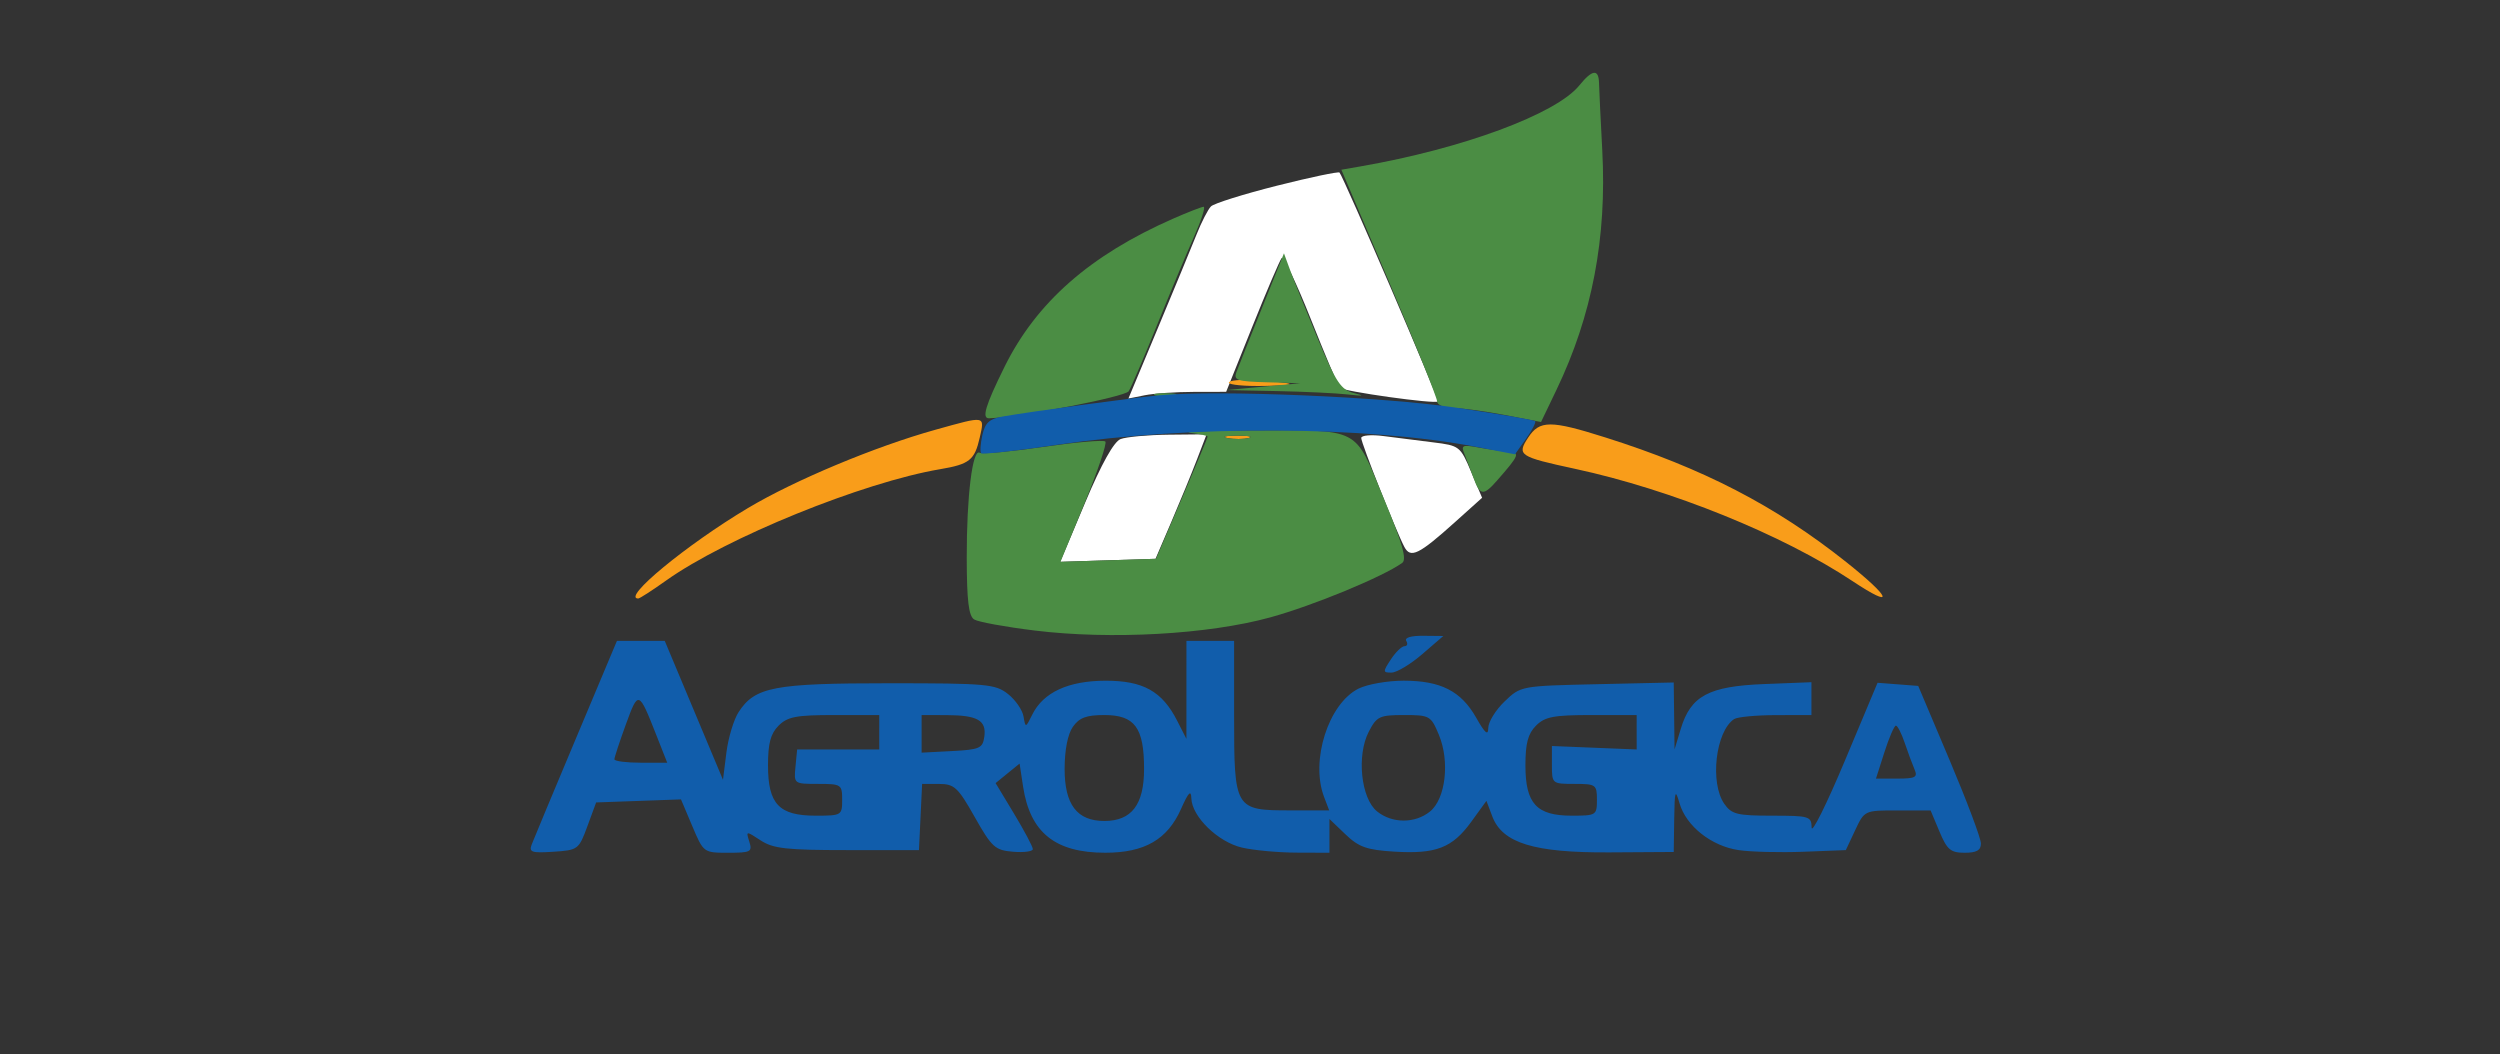 <svg xmlns="http://www.w3.org/2000/svg" width="472" height="199" viewBox="0 0 472 199"><rect x="0" y="0" width="472" height="199" fill="#333333" stroke="none"/><path d="M 241.077 35.063 C 234.794 36.649, 229.195 38.405, 228.635 38.965 C 228.074 39.526, 226.852 41.900, 225.920 44.242 C 224.987 46.584, 221.709 54.517, 218.635 61.870 L 213.045 75.241 216.148 74.620 C 217.854 74.279, 222.006 73.995, 225.375 73.988 L 231.500 73.976 236.411 61.738 C 239.112 55.007, 241.612 49.160, 241.966 48.745 C 242.321 48.329, 244.803 53.504, 247.483 60.245 C 250.163 66.985, 252.613 72.812, 252.928 73.194 C 253.503 73.891, 271.023 76.343, 271.502 75.793 C 271.771 75.485, 253.600 33.262, 252.903 32.577 C 252.682 32.359, 247.360 33.478, 241.077 35.063 M 211.557 82.901 C 210.294 83.395, 207.957 87.587, 204.884 94.867 L 200.154 106.073 209.158 105.787 L 218.162 105.500 221.163 98.500 C 222.814 94.650, 224.984 89.362, 225.986 86.750 L 227.808 82 220.654 82.070 C 216.719 82.109, 212.626 82.483, 211.557 82.901 M 257 82.692 C 257 83.688, 263.609 100.381, 265.145 103.263 C 266.325 105.479, 267.874 104.717, 274.739 98.545 L 279.819 93.978 277.741 89.060 C 275.713 84.259, 275.541 84.126, 270.581 83.518 C 267.787 83.176, 263.587 82.643, 261.250 82.334 C 258.913 82.025, 257 82.187, 257 82.692" stroke="none" fill="#ffffff" fill-rule="evenodd"></path><path d="M 232 72.243 C 232 72.659, 235.037 72.939, 238.750 72.864 C 245.745 72.723, 244.967 72.303, 236.750 71.785 C 234.137 71.620, 232 71.826, 232 72.243 M 176.587 81.142 C 165.250 84.301, 150.045 90.653, 141.214 95.919 C 129.619 102.833, 117.289 113, 120.498 113 C 120.771 113, 123.134 111.476, 125.748 109.614 C 137.063 101.551, 162.937 91.039, 177.520 88.580 C 183.026 87.651, 184.016 86.862, 184.967 82.646 C 185.921 78.415, 186.196 78.465, 176.587 81.142 M 288.510 82.626 C 286.344 85.931, 286.805 86.238, 297.365 88.514 C 315.496 92.421, 336.518 100.927, 349.744 109.706 C 357.854 115.089, 357.137 112.928, 348.549 106.103 C 335.160 95.463, 321.520 88.410, 303.044 82.574 C 292.724 79.314, 290.675 79.321, 288.510 82.626 M 231.762 82.707 C 233.006 82.946, 234.806 82.937, 235.762 82.687 C 236.718 82.437, 235.700 82.241, 233.500 82.252 C 231.300 82.263, 230.518 82.468, 231.762 82.707" stroke="none" fill="#f99d1a" fill-rule="evenodd"></path><path d="M 298.175 16.128 C 293.791 21.538, 276.155 28.065, 256.874 31.414 L 253.248 32.044 262.275 53.272 C 267.239 64.947, 271.308 75.063, 271.317 75.750 C 271.326 76.468, 272.645 77.016, 274.417 77.037 C 276.113 77.057, 280.526 77.659, 284.223 78.375 L 290.947 79.677 293.869 73.588 C 300.586 59.592, 303.388 44.939, 302.509 28.408 C 302.190 22.408, 301.916 16.721, 301.901 15.770 C 301.855 12.958, 300.651 13.074, 298.175 16.128 M 221.470 41.290 C 205.814 48.169, 195.665 57.089, 189.653 69.257 C 186.032 76.584, 185.303 79.026, 186.750 78.972 C 192.663 78.753, 212.435 74.921, 213.101 73.865 C 213.575 73.114, 215.960 67.550, 218.402 61.500 C 220.844 55.450, 223.997 47.913, 225.408 44.750 C 226.820 41.587, 227.643 39.018, 227.237 39.040 C 226.832 39.062, 224.237 40.075, 221.470 41.290 M 238.250 58.162 C 235.962 63.848, 233.796 69.287, 233.438 70.250 C 232.864 71.791, 233.545 72.021, 239.143 72.177 L 245.500 72.353 238.500 73 L 231.500 73.647 241 73.834 C 246.225 73.938, 252.300 74.227, 254.500 74.477 C 257.440 74.811, 257.743 74.742, 255.642 74.216 C 253.168 73.596, 252.254 72.228, 248.822 64 C 246.642 58.775, 244.308 52.998, 243.635 51.162 L 242.411 47.825 238.250 58.162 M 218.250 74.689 C 219.213 74.941, 220.787 74.941, 221.750 74.689 C 222.713 74.438, 221.925 74.232, 220 74.232 C 218.075 74.232, 217.287 74.438, 218.250 74.689 M 224.750 81.723 C 226.537 81.945, 228 82.266, 228 82.436 C 228 82.607, 225.805 87.866, 223.123 94.123 L 218.246 105.500 209.232 105.786 L 200.218 106.072 204.757 95.018 C 207.254 88.938, 209.024 83.691, 208.691 83.358 C 208.358 83.024, 203.073 83.482, 196.947 84.376 C 190.820 85.269, 185.430 85.766, 184.968 85.480 C 183.614 84.643, 182.498 93.670, 182.520 105.299 C 182.535 113.417, 182.884 116.310, 183.928 116.956 C 184.692 117.428, 189.832 118.367, 195.350 119.043 C 209.766 120.809, 228.090 119.788, 239.806 116.567 C 247.910 114.339, 261.002 108.937, 264.730 106.283 C 265.657 105.622, 264.789 102.592, 261.197 93.958 C 255.558 80.402, 257.179 81.217, 236 81.278 C 228.025 81.301, 222.963 81.502, 224.750 81.723 M 231.762 82.707 C 233.006 82.946, 234.806 82.937, 235.762 82.687 C 236.718 82.437, 235.700 82.241, 233.500 82.252 C 231.300 82.263, 230.518 82.468, 231.762 82.707 M 276.468 85.680 C 276.873 86.681, 277.653 88.737, 278.200 90.250 C 279.408 93.586, 280.072 93.661, 282.623 90.750 C 286.896 85.874, 287.064 85.430, 284.699 85.263 C 283.490 85.177, 280.977 84.827, 279.116 84.483 C 276.125 83.932, 275.817 84.071, 276.468 85.680" stroke="none" fill="#4b8d44" fill-rule="evenodd"></path><path d="M 219 74.622 C 214.162 75.059, 194.550 77.711, 189.307 78.637 C 186.773 79.085, 185.980 79.814, 185.462 82.172 C 185.103 83.806, 185.009 85.342, 185.252 85.586 C 185.496 85.829, 191.951 85.104, 199.598 83.975 C 224.912 80.235, 258.022 80.405, 278.763 84.380 L 286.026 85.773 288.122 82.829 C 289.275 81.210, 290.046 79.713, 289.836 79.503 C 289.626 79.293, 282.940 78.154, 274.977 76.971 C 261.053 74.903, 230.214 73.609, 219 74.622 M 265.500 121 C 265.840 121.550, 265.693 122, 265.174 122 C 264.655 122, 263.493 123.125, 262.592 124.500 C 261.057 126.843, 261.065 126.999, 262.727 126.985 C 263.702 126.977, 266.300 125.419, 268.500 123.523 L 272.500 120.075 268.691 120.038 C 266.398 120.015, 265.128 120.398, 265.500 121 M 108.767 139.343 C 104.527 149.432, 100.761 158.459, 100.399 159.403 C 99.824 160.901, 100.346 161.081, 104.492 160.810 C 109.125 160.508, 109.284 160.388, 110.897 156 L 112.551 151.500 120.561 151.213 L 128.572 150.926 130.700 155.963 C 132.822 160.986, 132.841 161, 137.481 161 C 141.743 161, 142.079 160.824, 141.473 158.915 C 140.819 156.853, 140.842 156.851, 143.609 158.665 C 145.976 160.217, 148.497 160.500, 159.954 160.500 L 173.500 160.500 173.798 154.250 L 174.095 148 177.298 148.007 C 180.180 148.013, 180.853 148.639, 184.028 154.257 C 187.266 159.986, 187.862 160.526, 191.278 160.810 C 193.325 160.981, 194.999 160.756, 194.997 160.310 C 194.996 159.865, 193.414 156.878, 191.481 153.673 L 187.968 147.847 190.234 146.004 L 192.500 144.161 193.150 148.463 C 194.469 157.185, 199.205 161.002, 208.700 160.996 C 216.108 160.991, 220.415 158.499, 222.976 152.736 C 224.384 149.567, 224.877 149.063, 224.929 150.734 C 225.039 154.194, 229.970 158.984, 234.500 160.029 C 236.700 160.537, 241.313 160.963, 244.750 160.976 L 251 161 251 157.813 L 251 154.626 254.017 157.517 C 256.547 159.940, 258.043 160.469, 263.267 160.790 C 271.136 161.273, 274.207 160.078, 277.785 155.138 L 280.637 151.201 281.740 154.122 C 283.650 159.182, 289.625 161.018, 303.899 160.929 L 316 160.853 316.090 154.677 C 316.170 149.221, 316.287 148.870, 317.097 151.667 C 318.342 155.966, 323.119 159.748, 328.255 160.501 C 330.590 160.843, 336.098 160.982, 340.495 160.811 L 348.491 160.500 350.253 156.750 C 352.014 153.003, 352.021 153, 358.258 153.010 L 364.500 153.020 366.176 157.010 C 367.614 160.435, 368.287 161, 370.926 161 C 373.187 161, 374 160.537, 373.999 159.250 C 373.998 158.287, 371.334 151.200, 368.079 143.500 L 362.160 129.500 358.322 129.204 L 354.483 128.909 348.277 143.704 C 344.864 151.842, 342.056 157.488, 342.036 156.250 C 342.002 154.121, 341.598 154, 334.557 154 C 327.999 154, 326.928 153.736, 325.557 151.777 C 322.784 147.819, 323.903 138.100, 327.400 135.765 C 328.005 135.361, 331.538 135.024, 335.250 135.015 L 342 135 342 131.901 L 342 128.801 333.072 129.151 C 322.593 129.561, 319.209 131.379, 317.329 137.606 L 316.154 141.500 316.077 135.176 L 316 128.852 301.563 129.176 C 287.138 129.500, 287.123 129.503, 284.063 132.437 C 282.378 134.052, 280.993 136.302, 280.984 137.437 C 280.971 138.963, 280.378 138.459, 278.702 135.500 C 275.856 130.473, 272.012 128.513, 265 128.513 C 261.975 128.513, 258.150 129.185, 256.500 130.006 C 250.812 132.838, 247.375 143.597, 249.975 150.435 L 250.950 153 243.630 153 C 233.114 153, 233 152.810, 233 135.171 L 233 121 228.500 121 L 224 121 223.998 130.250 L 223.997 139.500 222.248 136.071 C 219.407 130.499, 215.809 128.497, 208.677 128.519 C 201.674 128.542, 196.962 130.728, 194.894 134.915 C 193.639 137.456, 193.611 137.462, 193.242 135.270 C 193.035 134.043, 191.711 132.131, 190.298 131.020 C 187.917 129.147, 186.282 129, 167.833 129 C 146.159 129, 142.563 129.685, 139.470 134.406 C 138.543 135.821, 137.495 139.284, 137.142 142.103 L 136.500 147.227 131.003 134.113 L 125.506 121 120.991 121 L 116.476 121 108.767 139.343 M 118.164 136.770 C 116.974 140.035, 116 142.997, 116 143.353 C 116 143.709, 118.243 144, 120.985 144 L 125.971 144 123.916 138.788 C 120.583 130.331, 120.520 130.309, 118.164 136.770 M 147 137 C 145.485 138.515, 145 140.333, 145 144.500 C 145 151.815, 147.070 154, 154 154 C 158.889 154, 159 153.933, 159 151 C 159 148.105, 158.840 148, 154.437 148 C 149.891 148, 149.874 147.988, 150.187 144.750 L 150.500 141.500 158.252 141.500 L 166.003 141.500 166.002 138.250 L 166 135 157.500 135 C 150.333 135, 148.686 135.314, 147 137 M 174 138.550 L 174 142.100 179.750 141.800 C 184.948 141.529, 185.532 141.271, 185.837 139.113 C 186.276 136.014, 184.581 135.034, 178.750 135.015 L 174 135 174 138.550 M 202.557 137.223 C 201.587 138.607, 201 141.608, 201 145.184 C 201 151.921, 203.352 155, 208.500 155 C 213.648 155, 216 151.921, 216 145.184 C 216 137.375, 214.251 135, 208.500 135 C 205.101 135, 203.763 135.500, 202.557 137.223 M 258.414 138.166 C 256.107 142.627, 256.953 150.734, 259.982 153.186 C 262.835 155.496, 267.152 155.507, 269.988 153.211 C 272.941 150.820, 273.755 143.744, 271.656 138.720 C 270.155 135.126, 269.931 135, 265.077 135 C 260.446 135, 259.923 135.249, 258.414 138.166 M 290 137 C 288.485 138.515, 288 140.333, 288 144.500 C 288 151.728, 290.093 154, 296.750 154 C 301.361 154, 301.500 153.912, 301.500 151 C 301.500 148.137, 301.306 148, 297.250 148 C 293.042 148, 293 147.964, 293 144.424 L 293 140.848 301.002 141.174 L 309.005 141.500 309.002 138.250 L 309 135 300.500 135 C 293.333 135, 291.686 135.314, 290 137 M 355.783 142 L 354.184 147 358.199 147 C 361.644 147, 362.107 146.751, 361.459 145.250 C 361.044 144.287, 360.211 142.037, 359.608 140.250 C 359.004 138.463, 358.257 137, 357.946 137 C 357.636 137, 356.662 139.250, 355.783 142" stroke="none" fill="#115dab" fill-rule="evenodd"></path></svg>